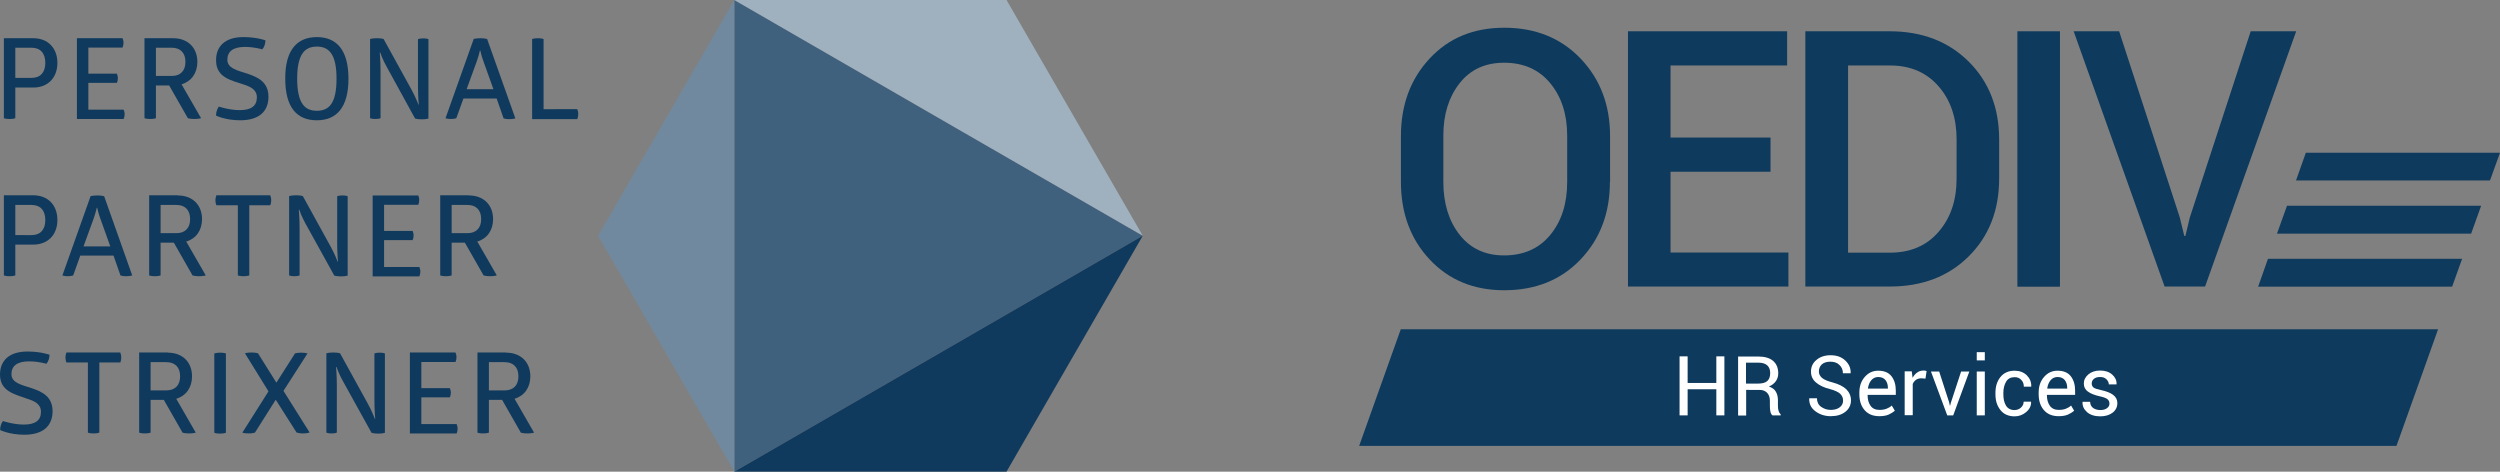 <?xml version="1.0" encoding="UTF-8"?>
<!-- Generator: Adobe Illustrator 26.0.1, SVG Export Plug-In . SVG Version: 6.00 Build 0)  -->
<svg xmlns="http://www.w3.org/2000/svg" xmlns:xlink="http://www.w3.org/1999/xlink" version="1.1" id="Ebene_1" x="0px" y="0px" width="1550.4px" height="292.5px" viewBox="0 0 1550.4 292.5" xml:space="preserve">
<rect x="0" y="0" width="1550.4" height="292.5" fill="#808080" stroke="none"/>
<g>
	<g>
		<path fill="#103A5D" d="M9.5,73.3c0,0-1.2,0.5-3.5,0.5c-2.6,0-3.6-0.5-3.6-0.5V23.7h18.2c9.2,0,15,6.2,15,15.3    c0,9.1-5.8,15.3-15,15.3H9.5V73.3L9.5,73.3z M19.6,48.3c5.5,0,8.5-3.5,8.5-9.3c0-5.9-3-9.4-8.5-9.4H9.5v18.7H19.6L19.6,48.3z"></path>
		<path fill="#103A5D" d="M76,23.7c0.3,0.8,0.6,1.7,0.6,2.7c0,1.1-0.2,2.2-0.6,3.1H54.8v16.2h17.7c0.3,0.8,0.6,1.8,0.6,2.8    c0,1-0.2,2-0.6,2.9H54.8V68h21.9c0.3,0.9,0.6,1.8,0.6,2.8c0,1-0.2,2-0.6,3h-29V23.7H76L76,23.7z"></path>
		<path fill="#103A5D" d="M107.4,23.7c9.1,0,15,5.9,15,14.7c0,6.9-3.7,12.1-9.8,13.9l12.1,21c0,0-1.5,0.5-4.2,0.5    c-2.6,0-4-0.5-4-0.5L104.9,53h-8.2v20.3c0,0-1.2,0.5-3.5,0.5c-2.6,0-3.6-0.5-3.6-0.5V23.7H107.4L107.4,23.7z M96.7,47.1h9.8    c5.4,0,8.5-3.2,8.5-8.7c0-5.6-3.1-8.8-8.5-8.8h-9.8V47.1L96.7,47.1z"></path>
		<path fill="#103A5D" d="M150.9,23c8.4,0,13.7,2,13.7,2c0,2-0.6,4.2-2,5.6c0,0-4.7-1.5-10.7-1.5c-7.4,0-10.9,2.9-10.9,7.9    c0,5.4,6,6.6,12.5,8.7c6.5,2.2,13,5.2,13,14.3c0,9.3-6.1,14.6-17.5,14.6c-9.2,0-15-2.9-15-2.9c-0.1-1.9,0.6-4,1.7-5.6    c0,0,6.5,2.2,13,2.2c7.2,0,10.6-2.7,10.6-7.9c0-4.9-4-6.7-8.8-8.2c-7.2-2.4-16.5-4.2-16.5-14.7C133.9,28.7,139.6,23,150.9,23    L150.9,23z"></path>
		<path fill="#103A5D" d="M196.5,23c12,0,19.6,7.7,19.6,25.8c0,18-7.5,25.8-19.6,25.8c-12.2,0-19.6-7.7-19.6-25.8    C176.8,30.8,184.4,23,196.5,23L196.5,23z M196.5,28.9c-7.4,0-12.2,4.5-12.2,19.9c0,15.4,4.8,19.9,12.2,19.9    c7.5,0,12.2-4.5,12.2-19.9C208.7,33.4,203.9,28.9,196.5,28.9L196.5,28.9z"></path>
		<path fill="#103A5D" d="M239.9,41.6c-2.6-4.5-4.1-9-4.1-9h-0.3c0,0,0.5,4.7,0.5,11.7v29c0,0-1,0.5-3.3,0.5c-2.2,0-3.2-0.5-3.2-0.5    V24.2c0,0,1.5-0.5,4.2-0.5c2.8,0,4.2,0.5,4.2,0.5l17.3,31.4c2.5,4.5,4.3,9.3,4.3,9.3h0.2c0,0-0.5-5.2-0.5-11.6v-29    c0,0,1-0.5,3.3-0.5c2.3,0,3.2,0.5,3.2,0.5v49.2c0,0-1.3,0.5-4.1,0.5c-2.8,0-4.2-0.5-4.2-0.5L239.9,41.6L239.9,41.6z"></path>
		<path fill="#103A5D" d="M297.9,23.7c2.6,0,4.2,0.5,4.2,0.5l17.5,49.2c0,0-1.3,0.5-3.8,0.5c-2.4,0-3.5-0.5-3.5-0.5L308,61.1h-20.6    L283,73.3c0,0-1.2,0.5-3.4,0.5c-2.2,0-3.3-0.5-3.3-0.5l17.5-49.2C293.8,24.2,295.5,23.7,297.9,23.7L297.9,23.7z M297.6,31.4    c0,0-0.6,2.8-1.8,6.3l-6.4,17.6h16.6l-6.3-17.6c-1.3-3.6-1.8-6.3-1.8-6.3H297.6L297.6,31.4z"></path>
		<path fill="#103A5D" d="M330,24.2c0,0,1.2-0.5,3.5-0.5c2.4,0,3.6,0.5,3.6,0.5v43.5H358c0.3,0.8,0.6,1.9,0.6,3.1    c0,1.1-0.2,2.2-0.6,3.1H330V24.2L330,24.2z"></path>
		<path fill="#103A5D" d="M9.5,170.8c0,0-1.2,0.5-3.5,0.5c-2.6,0-3.6-0.5-3.6-0.5v-49.7h18.2c9.2,0,15,6.2,15,15.3    c0,9.1-5.8,15.3-15,15.3H9.5V170.8L9.5,170.8z M19.6,145.8c5.5,0,8.5-3.5,8.5-9.3c0-5.9-3-9.4-8.5-9.4H9.5v18.7H19.6L19.6,145.8z"></path>
		<path fill="#103A5D" d="M60.4,121.2c2.6,0,4.2,0.5,4.2,0.5L82,170.8c0,0-1.3,0.5-3.8,0.5c-2.4,0-3.5-0.5-3.5-0.5l-4.3-12.3H49.8    l-4.4,12.3c0,0-1.2,0.5-3.4,0.5c-2.2,0-3.3-0.5-3.3-0.5l17.5-49.2C56.2,121.7,57.9,121.2,60.4,121.2L60.4,121.2z M60,128.9    c0,0-0.6,2.8-1.8,6.3l-6.4,17.6h16.6l-6.3-17.6c-1.3-3.6-1.8-6.3-1.8-6.3H60L60,128.9z"></path>
		<path fill="#103A5D" d="M110.3,121.2c9.1,0,15,5.9,15,14.7c0,6.9-3.7,12.1-9.8,13.9l12.1,21c0,0-1.5,0.5-4.2,0.5    c-2.6,0-4-0.5-4-0.5l-11.6-20.3h-8.2v20.3c0,0-1.2,0.5-3.5,0.5c-2.6,0-3.6-0.5-3.6-0.5v-49.7H110.3L110.3,121.2z M99.6,144.6h9.8    c5.4,0,8.5-3.2,8.5-8.7c0-5.6-3.1-8.8-8.5-8.8h-9.8V144.6L99.6,144.6z"></path>
		<path fill="#103A5D" d="M167.6,121.2c0,0,0.6,1.3,0.6,3c0,1.8-0.6,3.1-0.6,3.1h-13v43.5c0,0-1.3,0.5-3.5,0.5    c-2.5,0-3.6-0.5-3.6-0.5v-43.5h-13.3c0,0-0.6-1.2-0.6-3.1c0-1.7,0.6-3.1,0.6-3.1H167.6L167.6,121.2z"></path>
		<path fill="#103A5D" d="M189.7,139.1c-2.6-4.5-4.1-9-4.1-9h-0.3c0,0,0.5,4.7,0.5,11.7v29c0,0-1,0.5-3.3,0.5    c-2.2,0-3.2-0.5-3.2-0.5v-49.2c0,0,1.5-0.5,4.3-0.5c2.8,0,4.2,0.5,4.2,0.5l17.3,31.4c2.5,4.5,4.3,9.3,4.3,9.3h0.2    c0,0-0.5-5.2-0.5-11.6v-29c0,0,1-0.5,3.3-0.5c2.3,0,3.2,0.5,3.2,0.5v49.2c0,0-1.3,0.5-4.1,0.5c-2.8,0-4.2-0.5-4.2-0.5L189.7,139.1    L189.7,139.1z"></path>
		<path fill="#103A5D" d="M259.4,121.2c0.3,0.8,0.6,1.7,0.6,2.7c0,1.1-0.2,2.2-0.6,3.1h-21.2v16.2h17.7c0.3,0.8,0.6,1.8,0.6,2.8    c0,1-0.2,2-0.6,2.9h-17.7v16.7h21.9c0.3,0.9,0.6,1.8,0.6,2.8c0,1-0.2,2-0.6,3h-29v-50.2H259.4L259.4,121.2z"></path>
		<path fill="#103A5D" d="M290.8,121.2c9.1,0,15,5.9,15,14.7c0,6.9-3.7,12.1-9.8,13.9l12.1,21c0,0-1.5,0.5-4.2,0.5    c-2.6,0-4-0.5-4-0.5l-11.6-20.3h-8.2v20.3c0,0-1.2,0.5-3.5,0.5c-2.6,0-3.6-0.5-3.6-0.5v-49.7H290.8L290.8,121.2z M280.1,144.6h9.8    c5.4,0,8.5-3.2,8.5-8.7c0-5.6-3.1-8.8-8.5-8.8h-9.8V144.6L280.1,144.6z"></path>
		<path fill="#103A5D" d="M17,218c8.4,0,13.7,2,13.7,2c0,2-0.6,4.2-2,5.6c0,0-4.7-1.5-10.7-1.5c-7.4,0-10.9,2.9-10.9,7.9    c0,5.4,6,6.6,12.5,8.7c6.5,2.2,13,5.2,13,14.3c0,9.3-6.1,14.6-17.5,14.6c-9.2,0-15-2.9-15-2.9c-0.1-1.9,0.6-4,1.7-5.6    c0,0,6.5,2.2,13,2.2c7.2,0,10.6-2.7,10.6-7.9c0-4.9-4-6.7-8.8-8.2C9.3,244.5,0,242.8,0,232.3C0,223.7,5.6,218,17,218L17,218z"></path>
		<path fill="#103A5D" d="M74.6,218.7c0,0,0.6,1.3,0.6,3c0,1.8-0.6,3.1-0.6,3.1h-13v43.5c0,0-1.3,0.5-3.5,0.5    c-2.5,0-3.6-0.5-3.6-0.5v-43.5H41.2c0,0-0.6-1.2-0.6-3.1c0-1.7,0.6-3.1,0.6-3.1H74.6L74.6,218.7z"></path>
		<path fill="#103A5D" d="M104.1,218.7c9.1,0,15,5.9,15,14.7c0,6.9-3.7,12.1-9.8,13.9l12.1,21c0,0-1.5,0.5-4.2,0.5    c-2.6,0-4-0.5-4-0.5L101.6,248h-8.2v20.3c0,0-1.2,0.5-3.5,0.5c-2.6,0-3.6-0.5-3.6-0.5v-49.7H104.1L104.1,218.7z M93.4,242.1h9.8    c5.4,0,8.5-3.2,8.5-8.7c0-5.6-3.1-8.8-8.5-8.8h-9.8V242.1L93.4,242.1z"></path>
		<path fill="#103A5D" d="M133,219.2c0,0,1.2-0.5,3.5-0.5c2.4,0,3.6,0.5,3.6,0.5v49.2c0,0-1.3,0.5-3.6,0.5c-2.5,0-3.6-0.5-3.6-0.5    V219.2L133,219.2z"></path>
		<path fill="#103A5D" d="M186.9,218.7c1.6,0,2.9,0.2,3.8,0.5l-14.9,23.2l16.2,25.8c0,0-1.5,0.6-4.1,0.6c-2.5,0-4-0.6-4-0.6    L171,247.9l-12.9,20.4c-0.9,0.3-2.2,0.5-3.6,0.5c-1.6,0-3.1-0.1-4.2-0.5l16.2-25.6l-14.6-23.6c0,0,1.4-0.5,4.1-0.5    c2.4,0,4,0.5,4,0.5l11.4,18.2l11.6-18.2C184.1,218.9,185.3,218.7,186.9,218.7L186.9,218.7z"></path>
		<path fill="#103A5D" d="M212.8,236.6c-2.6-4.5-4.1-9-4.1-9h-0.3c0,0,0.5,4.7,0.5,11.7v29c0,0-1,0.5-3.3,0.5    c-2.2,0-3.2-0.5-3.2-0.5v-49.2c0,0,1.5-0.5,4.3-0.5c2.8,0,4.2,0.5,4.2,0.5l17.3,31.4c2.5,4.5,4.3,9.3,4.3,9.3h0.2    c0,0-0.5-5.2-0.5-11.6v-29c0,0,1-0.5,3.3-0.5c2.3,0,3.2,0.5,3.2,0.5v49.2c0,0-1.3,0.5-4.1,0.5c-2.8,0-4.2-0.5-4.2-0.5L212.8,236.6    L212.8,236.6z"></path>
		<path fill="#103A5D" d="M282.5,218.7c0.3,0.8,0.6,1.7,0.6,2.7c0,1.1-0.2,2.2-0.6,3.1h-21.2v16.2h17.7c0.3,0.8,0.6,1.8,0.6,2.8    c0,1-0.2,2-0.6,2.9h-17.7V263h21.9c0.3,0.9,0.6,1.8,0.6,2.8c0,1-0.2,2-0.6,3h-29v-50.2H282.5L282.5,218.7z"></path>
		<path fill="#103A5D" d="M313.9,218.7c9.1,0,15,5.9,15,14.7c0,6.9-3.7,12.1-9.8,13.9l12.1,21c0,0-1.5,0.5-4.2,0.5    c-2.6,0-4-0.5-4-0.5L311.4,248h-8.2v20.3c0,0-1.2,0.5-3.5,0.5c-2.6,0-3.6-0.5-3.6-0.5v-49.7H313.9L313.9,218.7z M303.2,242.1h9.8    c5.4,0,8.5-3.2,8.5-8.7c0-5.6-3.1-8.8-8.5-8.8h-9.8V242.1L303.2,242.1z"></path>
		<polygon fill="#40617E" points="582,73.1 455.4,0 455.4,146.2 455.4,292.5 582,219.4 708.7,146.2 582,73.1   "></polygon>
		<polygon fill="#70899E" points="455.4,0 370.9,146.2 455.4,292.5 455.4,146.2 455.4,0   "></polygon>
		<polygon fill="#103A5D" points="455.4,292.5 624.2,292.5 708.7,146.2 582,219.4 455.4,292.5   "></polygon>
		<polygon fill="#9FB0BE" points="708.7,146.2 624.2,0 455.4,0 582,73.1 708.7,146.2   "></polygon>
	</g>
	<g>
		<polygon fill="#0E3A5D" points="1486.2,276.5 842.9,276.5 868.7,204.2 1512,204.2   "></polygon>
		<path fill="#0E3A5D" d="M998.4,112.8c0,19.4-6.1,35.4-18.2,48.1C968,173.7,952.2,180,932.8,180c-18.9,0-34.3-6.4-46.2-19.1    c-11.9-12.7-17.8-28.8-17.8-48.1V84.4c0-19.3,5.9-35.3,17.8-48.1c11.9-12.8,27.3-19.1,46.3-19.1c19.4,0,35.1,6.4,47.3,19.1    c12.2,12.8,18.3,28.8,18.3,48.1V112.8z M971.9,84.1c0-13.2-3.5-24-10.5-32.5c-7-8.5-16.6-12.7-28.6-12.7    c-11.7,0-20.9,4.2-27.6,12.7c-6.7,8.5-10.1,19.3-10.1,32.5v28.7c0,13.3,3.4,24.3,10.1,32.8c6.7,8.5,15.9,12.8,27.5,12.8    c12.1,0,21.7-4.2,28.7-12.7c7-8.5,10.5-19.4,10.5-32.8V84.1z"></path>
		<path fill="#0E3A5D" d="M1098,106.5h-62v50.1h73.1v21.1h-99.5V19.4h98.7v21.2h-72.3v44.7h62V106.5z"></path>
		<path fill="#0E3A5D" d="M1119.6,177.8V19.4h52.3c20.1,0,36.4,6.3,49,18.8c12.6,12.5,18.9,28.7,18.9,48.4v24    c0,19.8-6.3,35.9-18.9,48.4c-12.6,12.5-28.9,18.7-49,18.7H1119.6z M1146.1,40.7v116h25.9c12.7,0,22.8-4.3,30.2-12.9    c7.5-8.6,11.2-19.6,11.2-33.1V86.4c0-13.3-3.7-24.3-11.2-32.9c-7.5-8.6-17.5-12.9-30.2-12.9H1146.1z"></path>
		<path fill="#0E3A5D" d="M1277.5,177.8h-26.4V19.4h26.4V177.8z"></path>
		<path fill="#0E3A5D" d="M1351.8,134.8l2.8,11.5h0.7l2.7-11.3l37.8-115.6h28.2l-56.5,158.3h-25.1l-56.4-158.3h28.2L1351.8,134.8z"></path>
		<polygon fill="#0E3A5D" points="1520.7,177.8 1400.4,177.8 1406.5,160.5 1526.9,160.5   "></polygon>
		<polygon fill="#0E3A5D" points="1532.5,144.9 1412.1,144.9 1418.3,127.6 1538.7,127.6   "></polygon>
		<polygon fill="#0E3A5D" points="1544.2,111.9 1423.9,111.9 1430,94.7 1550.4,94.7   "></polygon>
		<path fill="#0E3A5D" d="M1400.3,176.7"></path>
		<path fill="#0E3A5D" d="M1430,93.6"></path>
		<path fill="#0E3A5D" d="M1400.8,176.7"></path>
		<path fill="#0E3A5D" d="M1430.5,93.6"></path>
		<g>
			<path fill="#FFFFFF" d="M1069.4,257.6h-5v-16.2h-17.8v16.2h-5V221h5v16.5h17.8V221h5V257.6z"></path>
			<path fill="#FFFFFF" d="M1082.9,241.8v15.9h-5v-36.6h12.5c4,0,7.1,0.9,9.2,2.7c2.1,1.8,3.2,4.4,3.2,7.7c0,1.9-0.5,3.5-1.5,4.9     c-1,1.4-2.4,2.5-4.3,3.3c2,0.7,3.5,1.7,4.3,3.2c0.9,1.5,1.3,3.3,1.3,5.4v3.4c0,1.1,0.1,2.2,0.4,3.1c0.3,0.9,0.7,1.6,1.3,2.2v0.6     h-5.1c-0.7-0.6-1.1-1.4-1.3-2.5c-0.2-1.1-0.3-2.2-0.3-3.4v-3.3c0-2-0.6-3.6-1.7-4.8c-1.2-1.2-2.7-1.8-4.6-1.8H1082.9z      M1082.9,237.9h7.1c2.8,0,4.8-0.5,6-1.6c1.2-1.1,1.8-2.7,1.8-4.9c0-2.1-0.6-3.7-1.8-4.8c-1.2-1.1-3.1-1.7-5.6-1.7h-7.6V237.9z"></path>
			<path fill="#FFFFFF" d="M1143,248.4c0-1.7-0.6-3-1.8-4.2c-1.2-1.1-3.3-2.1-6.3-2.9c-3.7-0.9-6.6-2.3-8.7-4.1     c-2.1-1.8-3.1-4-3.1-6.8c0-2.9,1.1-5.3,3.4-7.2c2.2-1.9,5.2-2.9,8.7-2.9c3.9,0,6.9,1.1,9.2,3.3c2.3,2.2,3.4,4.7,3.3,7.7l-0.1,0.2     h-4.7c0-2.1-0.7-3.8-2.2-5.2c-1.4-1.4-3.3-2-5.6-2c-2.3,0-4.1,0.6-5.3,1.7c-1.2,1.1-1.8,2.6-1.8,4.4c0,1.6,0.7,2.9,2,4     c1.3,1.1,3.5,2,6.6,2.8c3.7,1,6.5,2.4,8.4,4.2c1.9,1.9,2.9,4.2,2.9,6.9c0,2.9-1.2,5.3-3.5,7.1c-2.3,1.8-5.3,2.7-9.1,2.7     c-3.5,0-6.7-1-9.4-3c-2.7-2-4-4.6-3.9-7.9l0.1-0.2h4.7c0,2.3,0.9,4.1,2.6,5.3c1.7,1.2,3.7,1.9,5.9,1.9c2.3,0,4.2-0.5,5.6-1.6     C1142.3,251.6,1143,250.2,1143,248.4z"></path>
			<path fill="#FFFFFF" d="M1165.5,258.1c-3.9,0-6.9-1.2-9.1-3.7c-2.2-2.5-3.3-5.8-3.3-9.9v-1.1c0-3.9,1.1-7.1,3.4-9.7     c2.3-2.6,5-3.8,8.3-3.8c3.6,0,6.4,1.1,8.2,3.4c1.8,2.3,2.7,5.3,2.7,9v2.6h-17.4l-0.1,0.1c0,2.7,0.6,4.9,1.8,6.6     c1.2,1.7,3,2.6,5.5,2.6c1.7,0,3.1-0.2,4.4-0.7c1.3-0.5,2.3-1.1,3.3-2l1.9,3.2c-1,0.9-2.3,1.7-3.8,2.4     C1169.7,257.8,1167.8,258.1,1165.5,258.1z M1164.8,233.8c-1.7,0-3.2,0.7-4.3,2c-1.1,1.3-1.8,3-2.1,5.1l0.1,0.1h12.3v-0.4     c0-2-0.5-3.6-1.5-4.9C1168.3,234.5,1166.8,233.8,1164.8,233.8z"></path>
			<path fill="#FFFFFF" d="M1194.1,234.8l-2.5-0.2c-1.3,0-2.4,0.3-3.3,0.9c-0.9,0.6-1.6,1.5-2.1,2.6v19.4h-5v-27.2h4.4l0.5,4     c0.8-1.4,1.7-2.5,2.9-3.3c1.1-0.8,2.4-1.2,3.9-1.2c0.4,0,0.7,0,1.1,0.1c0.3,0.1,0.6,0.1,0.8,0.2L1194.1,234.8z"></path>
			<path fill="#FFFFFF" d="M1208.8,249.6l0.4,1.9h0.2l0.5-1.9l6.3-19.2h5.1l-10,27.2h-3.7l-10.1-27.2h5.1L1208.8,249.6z"></path>
			<path fill="#FFFFFF" d="M1230.9,223.5h-5v-5.1h5V223.5z M1230.9,257.6h-5v-27.2h5V257.6z"></path>
			<path fill="#FFFFFF" d="M1249.3,254.3c1.5,0,2.9-0.5,4-1.5c1.1-1,1.7-2.3,1.7-3.7h4.5l0.1,0.2c0.1,2.3-0.9,4.4-3,6.2     c-2.1,1.8-4.5,2.7-7.2,2.7c-3.8,0-6.8-1.3-8.8-3.9c-2.1-2.6-3.1-5.8-3.1-9.7v-1.1c0-3.8,1-7.1,3.1-9.7c2.1-2.6,5-3.9,8.8-3.9     c3,0,5.5,0.9,7.5,2.8c1.9,1.9,2.9,4.2,2.8,6.9l-0.1,0.2h-4.5c0-1.7-0.5-3.1-1.6-4.2c-1.1-1.2-2.4-1.7-4.1-1.7     c-2.4,0-4.2,0.9-5.3,2.8c-1.1,1.9-1.7,4.2-1.7,6.8v1.1c0,2.7,0.5,5,1.6,6.9C1245.1,253.3,1246.9,254.3,1249.3,254.3z"></path>
			<path fill="#FFFFFF" d="M1276.7,258.1c-3.9,0-6.9-1.2-9.1-3.7c-2.2-2.5-3.3-5.8-3.3-9.9v-1.1c0-3.9,1.1-7.1,3.4-9.7     c2.3-2.6,5-3.8,8.3-3.8c3.6,0,6.4,1.1,8.2,3.4c1.8,2.3,2.7,5.3,2.7,9v2.6h-17.4l-0.1,0.1c0,2.7,0.6,4.9,1.8,6.6     c1.2,1.7,3,2.6,5.5,2.6c1.7,0,3.1-0.2,4.4-0.7c1.3-0.5,2.3-1.1,3.3-2l1.9,3.2c-1,0.9-2.3,1.7-3.8,2.4     C1280.9,257.8,1279,258.1,1276.7,258.1z M1276,233.8c-1.7,0-3.2,0.7-4.3,2c-1.1,1.3-1.8,3-2.1,5.1l0.1,0.1h12.3v-0.4     c0-2-0.5-3.6-1.5-4.9C1279.5,234.5,1278,233.8,1276,233.8z"></path>
			<path fill="#FFFFFF" d="M1308.2,250.3c0-1.1-0.4-2-1.2-2.7c-0.8-0.7-2.4-1.3-4.7-1.8c-3.2-0.7-5.7-1.7-7.4-2.9     c-1.7-1.2-2.6-2.9-2.6-5c0-2.2,0.9-4.1,2.8-5.7c1.9-1.6,4.3-2.4,7.3-2.4c3.1,0,5.6,0.8,7.5,2.5c1.9,1.7,2.8,3.6,2.7,5.9l-0.1,0.2     h-4.7c0-1.2-0.5-2.2-1.5-3.2c-1-1-2.3-1.4-3.9-1.4c-1.7,0-3,0.4-3.9,1.2c-0.9,0.8-1.3,1.7-1.3,2.8c0,1.1,0.4,1.9,1.1,2.5     c0.7,0.6,2.3,1.1,4.6,1.6c3.3,0.7,5.9,1.7,7.6,3c1.7,1.3,2.6,3,2.6,5.1c0,2.4-1,4.4-2.9,5.9c-2,1.5-4.5,2.3-7.7,2.3     c-3.5,0-6.2-0.9-8.2-2.6c-2-1.8-2.9-3.8-2.8-6.2l0-0.2h4.7c0.1,1.8,0.7,3,2,3.9c1.2,0.8,2.7,1.2,4.3,1.2c1.8,0,3.1-0.4,4.1-1.1     C1307.7,252.4,1308.2,251.5,1308.2,250.3z"></path>
		</g>
	</g>
</g>
</svg>
